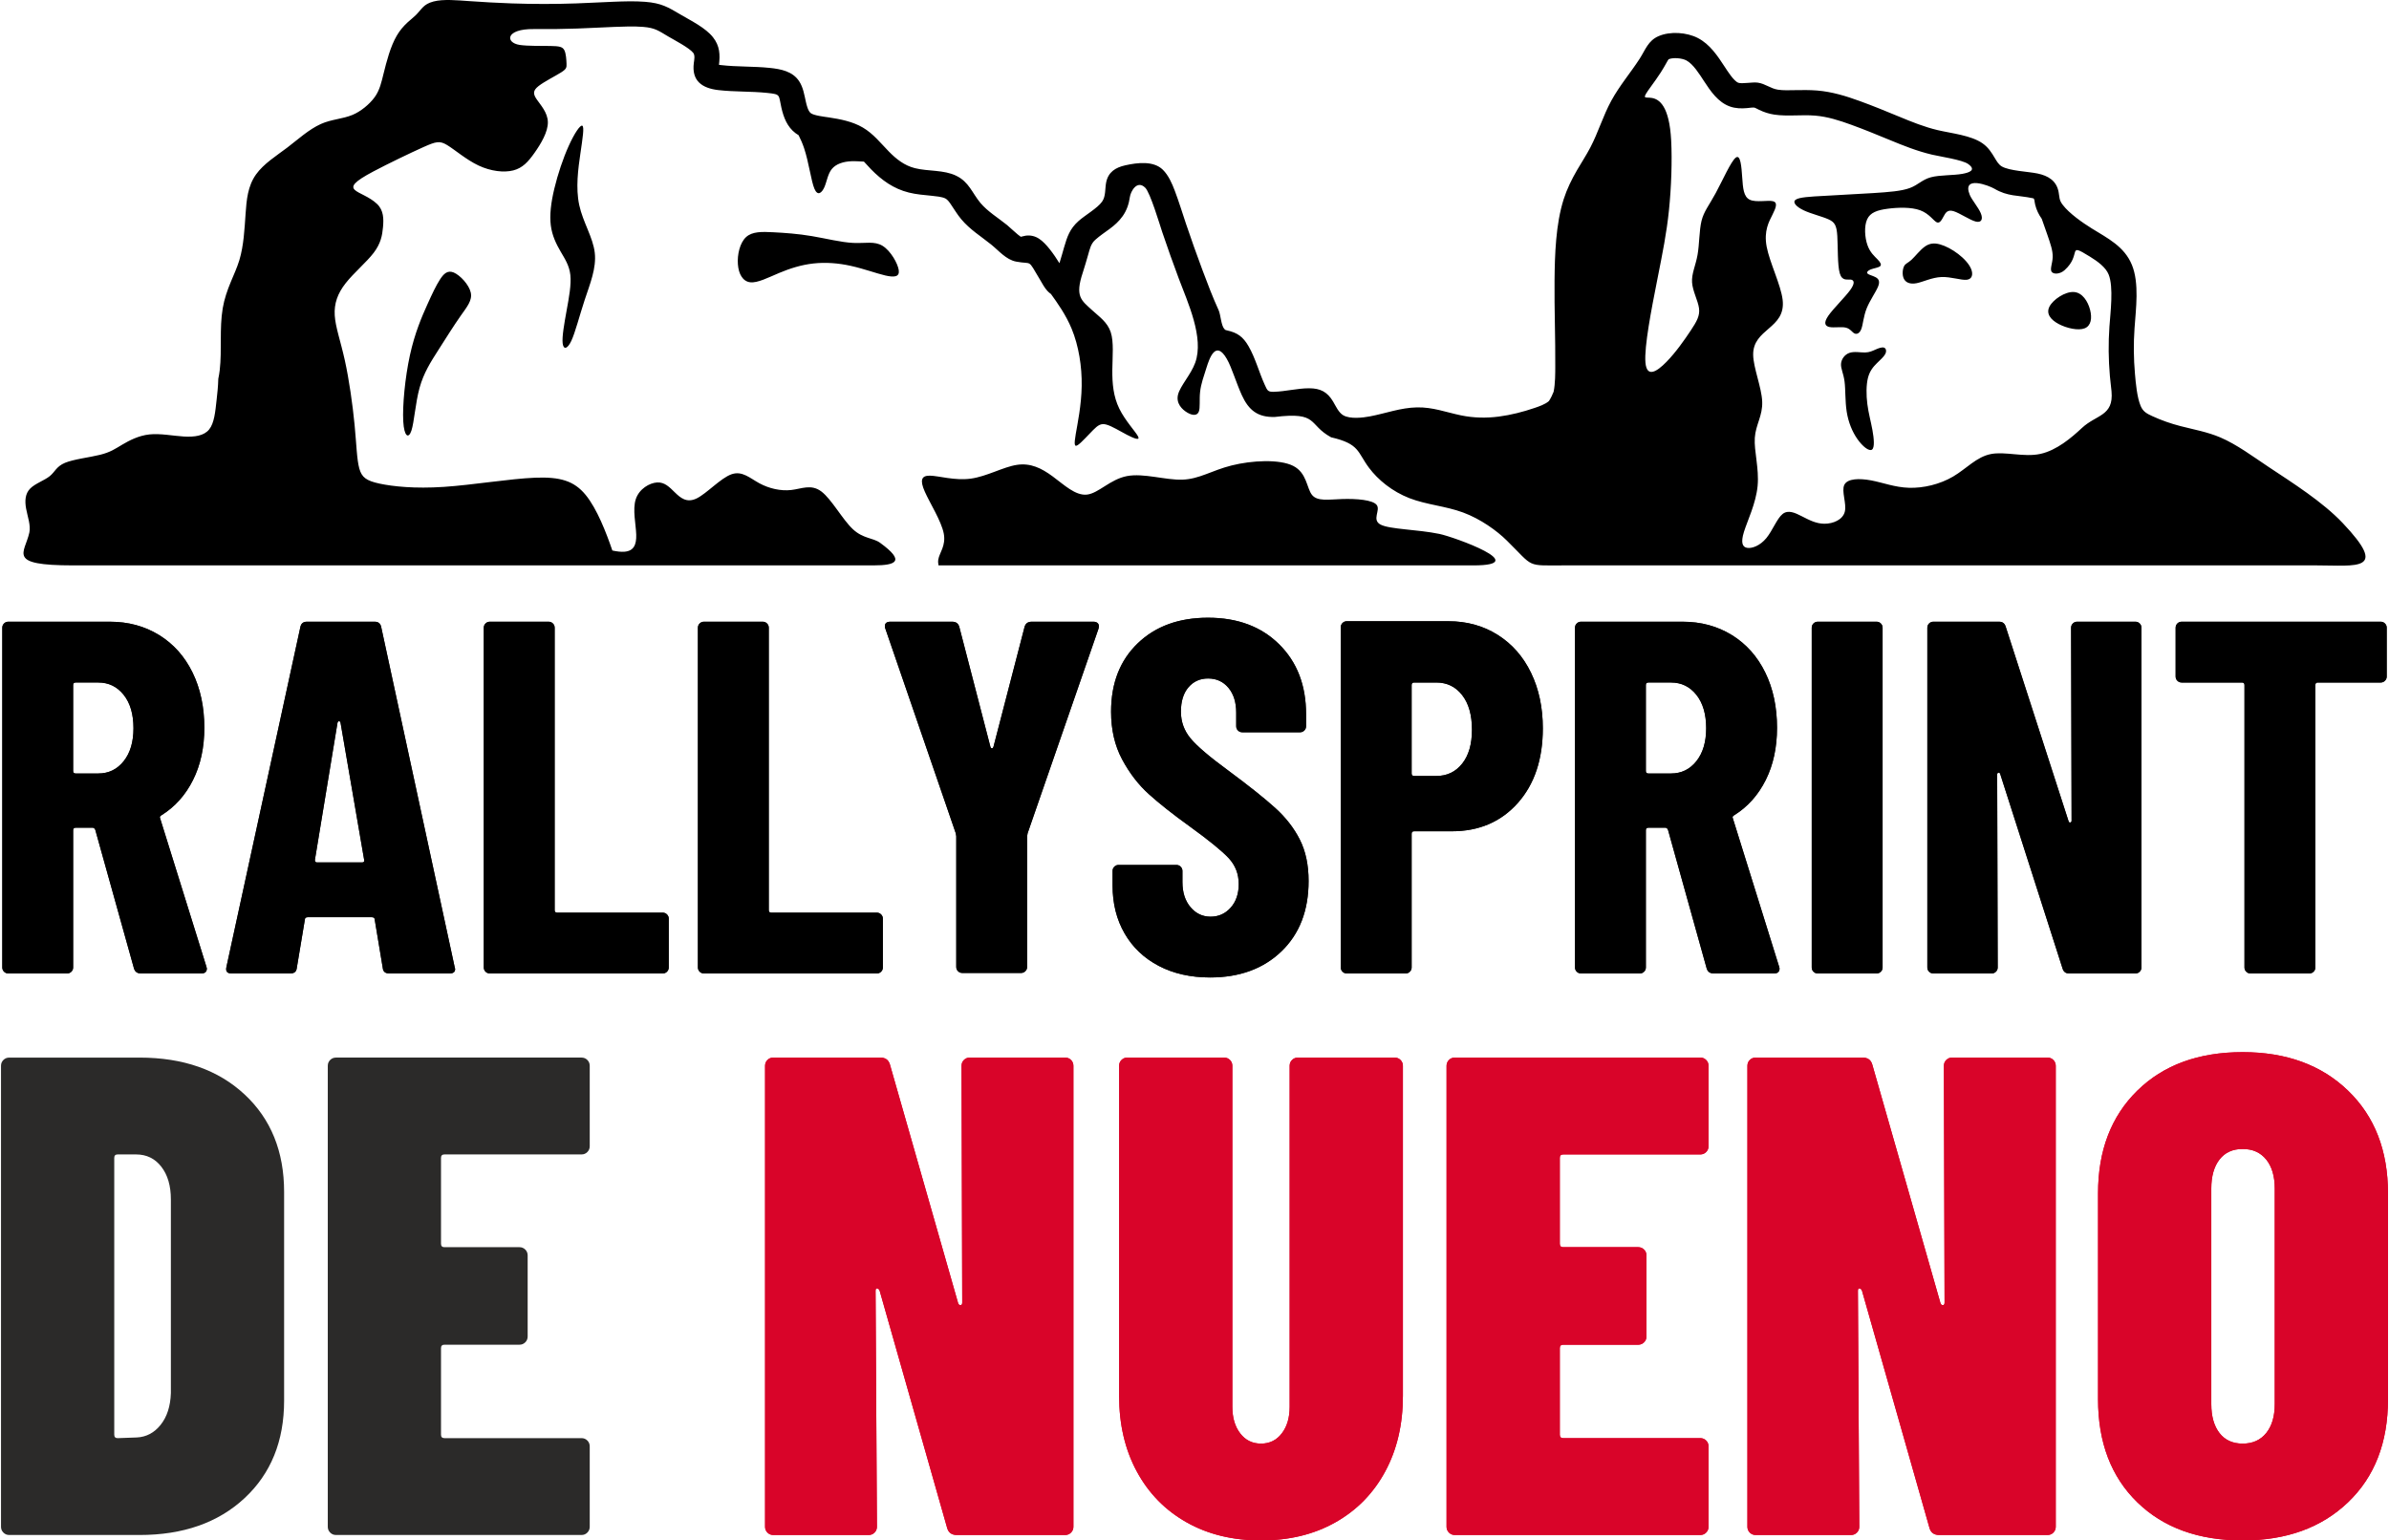 <?xml version="1.0" encoding="UTF-8"?>
<!DOCTYPE svg PUBLIC "-//W3C//DTD SVG 1.0//EN" "http://www.w3.org/TR/2001/REC-SVG-20010904/DTD/svg10.dtd">
<!-- Creator: CorelDRAW 2021 (64-Bit) -->
<svg xmlns="http://www.w3.org/2000/svg" xml:space="preserve" width="1076px" height="694px" version="1.0" style="shape-rendering:geometricPrecision; text-rendering:geometricPrecision; image-rendering:optimizeQuality; fill-rule:evenodd; clip-rule:evenodd"
viewBox="0 0 1052.6 679.48"
 xmlns:xlink="http://www.w3.org/1999/xlink"
 xmlns:xodm="http://www.corel.com/coreldraw/odm/2003">
 <defs>
  <style type="text/css">
   <![CDATA[
    .fil3 {fill:none;fill-rule:nonzero}
    .fil4 {fill:black}
    .fil0 {fill:#2B2A29;fill-rule:nonzero}
    .fil2 {fill:black;fill-rule:nonzero}
    .fil1 {fill:#D90429;fill-rule:nonzero}
   ]]>
  </style>
 </defs>
 <g id="Capa_x0020_1">
  <path class="fil0" d="M61.73 429.39c-1.62,0 -2.66,-0.74 -3.1,-2.22l-17.07 -61.17c-0.29,-0.59 -0.66,-0.89 -1.11,-0.89l-7.53 0c-0.74,0 -1.11,0.37 -1.11,1.11l0 60.51c0,0.74 -0.26,1.37 -0.78,1.88 -0.51,0.52 -1.14,0.78 -1.88,0.78l-25.93 0c-0.74,0 -1.37,-0.26 -1.89,-0.78 -0.51,-0.51 -0.77,-1.14 -0.77,-1.88l0 -149.83c0,-0.74 0.26,-1.37 0.77,-1.89 0.52,-0.51 1.15,-0.77 1.89,-0.77l44.77 0c8.13,0 15.37,1.96 21.72,5.87 6.35,3.92 11.27,9.42 14.74,16.52 3.47,7.09 5.21,15.22 5.21,24.38 0,8.71 -1.66,16.4 -4.99,23.05 -3.32,6.65 -7.94,11.82 -13.85,15.51 -0.3,0.15 -0.52,0.33 -0.67,0.56 -0.14,0.22 -0.14,0.48 0,0.77l20.39 65.39 0.23 0.88c0,1.48 -0.82,2.22 -2.44,2.22l-26.6 0zm-28.81 -128.33c-0.74,0 -1.11,0.37 -1.11,1.11l0 37.9c0,0.74 0.37,1.11 1.11,1.11l9.97 0c4.58,0 8.31,-1.81 11.2,-5.43 2.88,-3.62 4.32,-8.46 4.32,-14.52 0,-6.21 -1.44,-11.12 -4.32,-14.74 -2.89,-3.62 -6.62,-5.43 -11.2,-5.43l-9.97 0zm138.3 128.33c-1.77,0 -2.73,-0.81 -2.88,-2.44l-3.54 -21.28c0,-0.73 -0.45,-1.1 -1.33,-1.1l-28.15 0c-0.89,0 -1.33,0.37 -1.33,1.1l-3.55 21.28c-0.15,1.63 -1.11,2.44 -2.88,2.44l-25.93 0c-1.92,0 -2.66,-0.96 -2.22,-2.88l32.58 -149.83c0.3,-1.63 1.26,-2.44 2.88,-2.44l29.93 0c1.62,0 2.58,0.81 2.88,2.44l32.36 149.83 0.22 0.89c0,1.33 -0.81,1.99 -2.44,1.99l-26.6 0zm-32.8 -50.09c0,0.74 0.3,1.11 0.89,1.11l19.94 0c0.74,0 1.04,-0.37 0.89,-1.11l-10.42 -60.51c-0.14,-0.44 -0.36,-0.67 -0.66,-0.67 -0.3,0 -0.52,0.23 -0.67,0.67l-9.97 60.51zm77.13 50.09c-0.74,0 -1.36,-0.26 -1.88,-0.78 -0.52,-0.51 -0.78,-1.14 -0.78,-1.88l0 -149.83c0,-0.74 0.26,-1.37 0.78,-1.89 0.52,-0.51 1.14,-0.77 1.88,-0.77l25.94 0c0.73,0 1.36,0.26 1.88,0.77 0.52,0.52 0.78,1.15 0.78,1.89l0 124.56c0,0.74 0.36,1.11 1.1,1.11l46.55 0c0.74,0 1.37,0.26 1.88,0.78 0.52,0.51 0.78,1.14 0.78,1.88l0 21.5c0,0.74 -0.26,1.37 -0.78,1.88 -0.51,0.52 -1.14,0.78 -1.88,0.78l-76.25 0zm94.42 0c-0.74,0 -1.36,-0.26 -1.88,-0.78 -0.52,-0.51 -0.78,-1.14 -0.78,-1.88l0 -149.83c0,-0.74 0.26,-1.37 0.78,-1.89 0.52,-0.51 1.14,-0.77 1.88,-0.77l25.94 0c0.73,0 1.36,0.26 1.88,0.77 0.52,0.52 0.78,1.15 0.78,1.89l0 124.56c0,0.74 0.36,1.11 1.1,1.11l46.55 0c0.74,0 1.37,0.26 1.88,0.78 0.52,0.51 0.78,1.14 0.78,1.88l0 21.5c0,0.74 -0.26,1.37 -0.78,1.88 -0.51,0.52 -1.14,0.78 -1.88,0.78l-76.25 0zm113.93 -0.22c-0.74,0 -1.37,-0.26 -1.89,-0.78 -0.51,-0.51 -0.77,-1.14 -0.77,-1.88l0 -57.63 -0.22 -1.33 -31.03 -90.21c-0.15,-0.29 -0.23,-0.66 -0.23,-1.11 0,-1.33 0.82,-1.99 2.44,-1.99l27.27 0c1.62,0 2.65,0.74 3.1,2.22l13.74 52.97c0.15,0.44 0.37,0.66 0.67,0.66 0.29,0 0.51,-0.22 0.66,-0.66l13.74 -52.97c0.45,-1.48 1.48,-2.22 3.1,-2.22l27.27 0c0.88,0 1.55,0.26 1.99,0.77 0.45,0.52 0.52,1.3 0.22,2.33l-31.25 90.21 -0.22 1.33 0 57.63c0,0.74 -0.26,1.37 -0.78,1.88 -0.51,0.52 -1.14,0.78 -1.88,0.78l-25.93 0zm109.27 1.99c-8.57,0 -16.11,-1.7 -22.61,-5.09 -6.5,-3.4 -11.52,-8.17 -15.07,-14.3 -3.55,-6.13 -5.32,-13.19 -5.32,-21.17l0 -6.42c0,-0.74 0.26,-1.37 0.78,-1.89 0.51,-0.52 1.14,-0.77 1.88,-0.77l25.49 0c0.74,0 1.37,0.25 1.88,0.77 0.52,0.52 0.78,1.15 0.78,1.89l0 4.87c0,4.58 1.18,8.28 3.55,11.08 2.36,2.81 5.31,4.21 8.86,4.21 3.55,0 6.5,-1.33 8.87,-3.99 2.36,-2.65 3.54,-6.13 3.54,-10.41 0,-4.44 -1.48,-8.24 -4.43,-11.42 -2.96,-3.17 -8.72,-7.87 -17.29,-14.07 -7.39,-5.32 -13.37,-10.05 -17.95,-14.19 -4.58,-4.13 -8.5,-9.23 -11.75,-15.29 -3.25,-6.06 -4.87,-13.08 -4.87,-21.06 0,-12.56 3.91,-22.6 11.74,-30.14 7.83,-7.54 18.18,-11.3 31.03,-11.3 13.01,0 23.46,3.91 31.37,11.74 7.9,7.83 11.85,18.1 11.85,30.81l0 5.32c0,0.74 -0.26,1.37 -0.77,1.89 -0.52,0.51 -1.15,0.77 -1.89,0.77l-25.49 0c-0.73,0 -1.36,-0.26 -1.88,-0.77 -0.52,-0.52 -0.78,-1.15 -0.78,-1.89l0 -5.98c0,-4.58 -1.14,-8.24 -3.43,-10.97 -2.29,-2.74 -5.28,-4.11 -8.98,-4.11 -3.54,0 -6.43,1.3 -8.64,3.88 -2.22,2.59 -3.33,6.17 -3.33,10.75 0,4.44 1.41,8.35 4.22,11.75 2.8,3.4 8.34,8.13 16.62,14.19 9.16,6.79 16.07,12.3 20.72,16.51 4.66,4.21 8.28,8.86 10.86,13.96 2.59,5.1 3.88,11.2 3.88,18.29 0,13 -3.99,23.34 -11.97,31.03 -7.98,7.68 -18.47,11.52 -31.47,11.52zm105.06 -157.14c8.13,0 15.37,1.99 21.72,5.98 6.35,3.99 11.27,9.57 14.74,16.74 3.47,7.16 5.21,15.33 5.21,24.49 0,13.74 -3.7,24.75 -11.08,33.02 -7.39,8.28 -17.07,12.42 -29.04,12.42l-16.62 0c-0.74,0 -1.11,0.36 -1.11,1.1l0 58.96c0,0.74 -0.26,1.37 -0.78,1.88 -0.51,0.52 -1.14,0.78 -1.88,0.78l-25.93 0c-0.74,0 -1.37,-0.26 -1.89,-0.78 -0.51,-0.51 -0.77,-1.14 -0.77,-1.88l0 -150.05c0,-0.74 0.26,-1.37 0.77,-1.89 0.52,-0.51 1.15,-0.77 1.89,-0.77l44.77 0zm-5.32 68.26c4.73,0 8.53,-1.81 11.41,-5.43 2.89,-3.62 4.33,-8.6 4.33,-14.96 0,-6.5 -1.44,-11.6 -4.33,-15.29 -2.88,-3.7 -6.68,-5.54 -11.41,-5.54l-9.75 0c-0.74,0 -1.11,0.37 -1.11,1.11l0 39.01c0,0.73 0.37,1.1 1.11,1.1l9.75 0zm122.35 87.11c-1.63,0 -2.66,-0.74 -3.11,-2.22l-17.06 -61.17c-0.3,-0.59 -0.67,-0.89 -1.11,-0.89l-7.54 0c-0.74,0 -1.1,0.37 -1.1,1.11l0 60.51c0,0.74 -0.26,1.37 -0.78,1.88 -0.52,0.52 -1.15,0.78 -1.88,0.78l-25.94 0c-0.74,0 -1.36,-0.26 -1.88,-0.78 -0.52,-0.51 -0.78,-1.14 -0.78,-1.88l0 -149.83c0,-0.74 0.26,-1.37 0.78,-1.89 0.52,-0.51 1.14,-0.77 1.88,-0.77l44.78 0c8.12,0 15.36,1.96 21.72,5.87 6.35,3.92 11.26,9.42 14.74,16.52 3.47,7.09 5.2,15.22 5.2,24.38 0,8.71 -1.66,16.4 -4.98,23.05 -3.33,6.65 -7.94,11.82 -13.85,15.51 -0.3,0.15 -0.52,0.33 -0.67,0.56 -0.15,0.22 -0.15,0.48 0,0.77l20.39 65.39 0.22 0.88c0,1.48 -0.81,2.22 -2.43,2.22l-26.6 0zm-28.82 -128.33c-0.74,0 -1.1,0.37 -1.1,1.11l0 37.9c0,0.74 0.36,1.11 1.1,1.11l9.98 0c4.58,0 8.31,-1.81 11.19,-5.43 2.88,-3.62 4.32,-8.46 4.32,-14.52 0,-6.21 -1.44,-11.12 -4.32,-14.74 -2.88,-3.62 -6.61,-5.43 -11.19,-5.43l-9.98 0zm74.7 128.33c-0.74,0 -1.37,-0.26 -1.89,-0.78 -0.51,-0.51 -0.77,-1.14 -0.77,-1.88l0 -149.83c0,-0.74 0.26,-1.37 0.77,-1.89 0.52,-0.51 1.15,-0.77 1.89,-0.77l25.93 0c0.74,0 1.37,0.26 1.88,0.77 0.52,0.52 0.78,1.15 0.78,1.89l0 149.83c0,0.74 -0.26,1.37 -0.78,1.88 -0.51,0.52 -1.14,0.78 -1.88,0.78l-25.93 0zm111.71 -152.49c0,-0.74 0.26,-1.37 0.77,-1.89 0.52,-0.51 1.15,-0.77 1.89,-0.77l25.71 0c0.74,0 1.36,0.26 1.88,0.77 0.52,0.52 0.78,1.15 0.78,1.89l0 149.83c0,0.74 -0.26,1.37 -0.78,1.88 -0.52,0.52 -1.14,0.78 -1.88,0.78l-29.26 0c-1.48,0 -2.44,-0.74 -2.88,-2.22l-27.49 -85.77c-0.14,-0.45 -0.4,-0.63 -0.77,-0.56 -0.37,0.08 -0.56,0.34 -0.56,0.78l0.23 85.11c0,0.74 -0.26,1.37 -0.78,1.88 -0.52,0.52 -1.14,0.78 -1.88,0.78l-25.71 0c-0.74,0 -1.37,-0.26 -1.89,-0.78 -0.52,-0.51 -0.77,-1.14 -0.77,-1.88l0 -149.83c0,-0.74 0.25,-1.37 0.77,-1.89 0.52,-0.51 1.15,-0.77 1.89,-0.77l29.03 0c1.48,0 2.44,0.74 2.88,2.22l27.71 85.77c0.15,0.45 0.4,0.63 0.77,0.56 0.37,-0.08 0.56,-0.34 0.56,-0.78l-0.22 -85.11zm136.53 -2.66c0.74,0 1.37,0.26 1.88,0.77 0.52,0.52 0.78,1.15 0.78,1.89l0 21.5c0,0.74 -0.26,1.37 -0.78,1.88 -0.51,0.52 -1.14,0.78 -1.88,0.78l-27.71 0c-0.74,0 -1.1,0.37 -1.1,1.11l0 124.56c0,0.74 -0.26,1.37 -0.78,1.88 -0.52,0.52 -1.15,0.78 -1.88,0.78l-25.94 0c-0.74,0 -1.36,-0.26 -1.88,-0.78 -0.52,-0.51 -0.78,-1.14 -0.78,-1.88l0 -124.56c0,-0.74 -0.37,-1.11 -1.1,-1.11l-26.6 0c-0.74,0 -1.37,-0.26 -1.89,-0.78 -0.51,-0.51 -0.77,-1.14 -0.77,-1.88l0 -21.5c0,-0.74 0.26,-1.37 0.77,-1.89 0.52,-0.51 1.15,-0.77 1.89,-0.77l87.77 0z"/>
  <g id="_2734354108592">
   <path class="fil0" d="M3.61 677.08c-1,0 -1.85,-0.35 -2.56,-1.06 -0.7,-0.7 -1.05,-1.55 -1.05,-2.55l0 -203.36c0,-1 0.35,-1.86 1.05,-2.56 0.71,-0.7 1.56,-1.05 2.56,-1.05l57.46 0c19.25,0 34.69,5.41 46.33,16.24 11.63,10.83 17.44,25.17 17.44,43.02l0 92.05c0,17.85 -5.81,32.19 -17.44,43.02 -11.64,10.83 -27.08,16.25 -46.33,16.25l-57.46 0zm46.33 -44.22c0,1 0.5,1.5 1.5,1.5l8.43 -0.3c4.21,-0.2 7.72,-2.06 10.52,-5.57 2.81,-3.51 4.32,-8.17 4.52,-13.99l0 -85.43c0,-6.02 -1.41,-10.83 -4.22,-14.44 -2.8,-3.61 -6.51,-5.41 -11.13,-5.41l-8.12 0c-1,0 -1.5,0.5 -1.5,1.5l0 122.14zm209.67 -127.25c0,1 -0.35,1.85 -1.05,2.55 -0.7,0.7 -1.55,1.06 -2.56,1.06l-60.46 0c-1,0 -1.51,0.5 -1.51,1.5l0 37.9c0,1.01 0.51,1.51 1.51,1.51l33.09 0c1,0 1.85,0.35 2.56,1.05 0.7,0.7 1.05,1.56 1.05,2.56l0 35.8c0,1 -0.35,1.85 -1.05,2.55 -0.71,0.71 -1.56,1.06 -2.56,1.06l-33.09 0c-1,0 -1.51,0.5 -1.51,1.5l0 38.21c0,1 0.51,1.5 1.51,1.5l60.46 0c1.01,0 1.86,0.35 2.56,1.05 0.7,0.7 1.05,1.56 1.05,2.56l0 35.5c0,1 -0.35,1.85 -1.05,2.55 -0.7,0.71 -1.55,1.06 -2.56,1.06l-108.29 0c-1.01,0 -1.86,-0.35 -2.56,-1.06 -0.7,-0.7 -1.05,-1.55 -1.05,-2.55l0 -203.36c0,-1 0.35,-1.86 1.05,-2.56 0.7,-0.7 1.55,-1.05 2.56,-1.05l108.29 0c1.01,0 1.86,0.35 2.56,1.05 0.7,0.7 1.05,1.56 1.05,2.56l0 35.5z"/>
   <path class="fil1" d="M423.57 470.11c0,-1 0.35,-1.86 1.05,-2.56 0.7,-0.7 1.55,-1.05 2.56,-1.05l42.11 0c1,0 1.86,0.35 2.56,1.05 0.7,0.7 1.05,1.56 1.05,2.56l0 203.36c0,1 -0.35,1.85 -1.05,2.55 -0.7,0.71 -1.56,1.06 -2.56,1.06l-47.83 0c-2.21,0 -3.61,-1.01 -4.21,-3.01l-29.78 -104.69c-0.2,-0.6 -0.56,-0.95 -1.06,-1.05 -0.5,-0.1 -0.75,0.25 -0.75,1.05l0.6 104.09c0,1 -0.35,1.85 -1.05,2.55 -0.7,0.71 -1.55,1.06 -2.56,1.06l-42.11 0c-1.01,0 -1.86,-0.35 -2.56,-1.06 -0.7,-0.7 -1.05,-1.55 -1.05,-2.55l0 -203.36c0,-1 0.35,-1.86 1.05,-2.56 0.7,-0.7 1.55,-1.05 2.56,-1.05l47.23 0c2.2,0 3.61,1 4.21,3.01l30.08 105.29c0.2,0.6 0.55,0.9 1.05,0.9 0.51,0 0.76,-0.4 0.76,-1.2l-0.3 -104.39zm132.06 209.37c-12.43,0 -23.37,-2.65 -32.79,-7.97 -9.43,-5.31 -16.75,-12.78 -21.96,-22.41 -5.22,-9.63 -7.82,-20.76 -7.82,-33.39l0 -145.6c0,-1 0.35,-1.86 1.05,-2.56 0.7,-0.7 1.55,-1.05 2.56,-1.05l42.71 0c1.01,0 1.86,0.35 2.56,1.05 0.7,0.7 1.05,1.56 1.05,2.56l0 150.41c0,4.82 1.16,8.73 3.46,11.73 2.31,3.01 5.37,4.52 9.18,4.52 3.81,0 6.87,-1.51 9.17,-4.52 2.31,-3 3.46,-6.91 3.46,-11.73l0 -150.41c0,-1 0.35,-1.86 1.06,-2.56 0.7,-0.7 1.55,-1.05 2.55,-1.05l42.72 0c1,0 1.86,0.35 2.56,1.05 0.7,0.7 1.05,1.56 1.05,2.56l0 145.6c0,12.63 -2.61,23.76 -7.82,33.39 -5.21,9.63 -12.53,17.1 -21.96,22.41 -9.43,5.32 -20.36,7.97 -32.79,7.97zm197.34 -173.87c0,1 -0.35,1.85 -1.05,2.55 -0.7,0.7 -1.55,1.06 -2.56,1.06l-60.46 0c-1.01,0 -1.51,0.5 -1.51,1.5l0 37.9c0,1.01 0.5,1.51 1.51,1.51l33.09 0c1,0 1.85,0.35 2.55,1.05 0.71,0.7 1.06,1.56 1.06,2.56l0 35.8c0,1 -0.35,1.85 -1.06,2.55 -0.7,0.71 -1.55,1.06 -2.55,1.06l-33.09 0c-1.01,0 -1.51,0.5 -1.51,1.5l0 38.21c0,1 0.5,1.5 1.51,1.5l60.46 0c1.01,0 1.86,0.35 2.56,1.05 0.7,0.7 1.05,1.56 1.05,2.56l0 35.5c0,1 -0.35,1.85 -1.05,2.55 -0.7,0.71 -1.55,1.06 -2.56,1.06l-108.3 0c-1,0 -1.85,-0.35 -2.55,-1.06 -0.7,-0.7 -1.06,-1.55 -1.06,-2.55l0 -203.36c0,-1 0.36,-1.86 1.06,-2.56 0.7,-0.7 1.55,-1.05 2.55,-1.05l108.3 0c1.01,0 1.86,0.35 2.56,1.05 0.7,0.7 1.05,1.56 1.05,2.56l0 35.5zm103.79 -35.5c0,-1 0.35,-1.86 1.05,-2.56 0.7,-0.7 1.55,-1.05 2.56,-1.05l42.11 0c1.01,0 1.86,0.35 2.56,1.05 0.7,0.7 1.05,1.56 1.05,2.56l0 203.36c0,1 -0.35,1.85 -1.05,2.55 -0.7,0.71 -1.55,1.06 -2.56,1.06l-47.83 0c-2.2,0 -3.61,-1.01 -4.21,-3.01l-29.78 -104.69c-0.2,-0.6 -0.55,-0.95 -1.06,-1.05 -0.5,-0.1 -0.75,0.25 -0.75,1.05l0.6 104.09c0,1 -0.35,1.85 -1.05,2.55 -0.7,0.71 -1.55,1.06 -2.55,1.06l-42.12 0c-1,0 -1.86,-0.35 -2.56,-1.06 -0.7,-0.7 -1.05,-1.55 -1.05,-2.55l0 -203.36c0,-1 0.35,-1.86 1.05,-2.56 0.7,-0.7 1.56,-1.05 2.56,-1.05l47.23 0c2.2,0 3.61,1 4.21,3.01l30.08 105.29c0.2,0.6 0.55,0.9 1.06,0.9 0.5,0 0.75,-0.4 0.75,-1.2l-0.3 -104.39zm131.76 209.37c-19.45,0 -34.95,-5.61 -46.48,-16.84 -11.53,-11.23 -17.3,-26.38 -17.3,-45.43l0 -90.85c0,-18.85 5.77,-33.94 17.3,-45.27 11.53,-11.33 27.03,-17 46.48,-17 19.25,0 34.75,5.67 46.48,17 11.73,11.33 17.6,26.42 17.6,45.27l0 90.85c0,19.05 -5.87,34.2 -17.6,45.43 -11.73,11.23 -27.23,16.84 -46.48,16.84zm0 -42.71c4.41,0 7.87,-1.56 10.38,-4.67 2.51,-3.11 3.76,-7.37 3.76,-12.78l0 -95.06c0,-5.42 -1.25,-9.68 -3.76,-12.79 -2.51,-3.11 -5.97,-4.66 -10.38,-4.66 -4.41,0 -7.82,1.55 -10.23,4.66 -2.4,3.11 -3.61,7.37 -3.61,12.79l0 95.06c0,5.41 1.21,9.67 3.61,12.78 2.41,3.11 5.82,4.67 10.23,4.67z"/>
  </g>
  <path class="fil2" d="M61.73 429.39c-1.62,0 -2.66,-0.74 -3.1,-2.22l-17.07 -61.17c-0.29,-0.59 -0.66,-0.89 -1.11,-0.89l-7.53 0c-0.74,0 -1.11,0.37 -1.11,1.11l0 60.51c0,0.74 -0.26,1.37 -0.78,1.88 -0.51,0.52 -1.14,0.78 -1.88,0.78l-25.93 0c-0.74,0 -1.37,-0.26 -1.89,-0.78 -0.51,-0.51 -0.77,-1.14 -0.77,-1.88l0 -149.83c0,-0.74 0.26,-1.37 0.77,-1.89 0.52,-0.51 1.15,-0.77 1.89,-0.77l44.77 0c8.13,0 15.37,1.96 21.72,5.87 6.35,3.92 11.27,9.42 14.74,16.52 3.47,7.09 5.21,15.22 5.21,24.38 0,8.71 -1.66,16.4 -4.99,23.05 -3.32,6.65 -7.94,11.82 -13.85,15.51 -0.3,0.15 -0.52,0.33 -0.67,0.56 -0.14,0.22 -0.14,0.48 0,0.77l20.39 65.39 0.23 0.88c0,1.48 -0.82,2.22 -2.44,2.22l-26.6 0zm-28.81 -128.33c-0.74,0 -1.11,0.37 -1.11,1.11l0 37.9c0,0.74 0.37,1.11 1.11,1.11l9.97 0c4.58,0 8.31,-1.81 11.2,-5.43 2.88,-3.62 4.32,-8.46 4.32,-14.52 0,-6.21 -1.44,-11.12 -4.32,-14.74 -2.89,-3.62 -6.62,-5.43 -11.2,-5.43l-9.97 0zm138.3 128.33c-1.77,0 -2.73,-0.81 -2.88,-2.44l-3.54 -21.28c0,-0.73 -0.45,-1.1 -1.33,-1.1l-28.15 0c-0.89,0 -1.33,0.37 -1.33,1.1l-3.55 21.28c-0.15,1.63 -1.11,2.44 -2.88,2.44l-25.93 0c-1.92,0 -2.66,-0.96 -2.22,-2.88l32.58 -149.83c0.3,-1.63 1.26,-2.44 2.88,-2.44l29.93 0c1.62,0 2.58,0.81 2.88,2.44l32.36 149.83 0.22 0.89c0,1.33 -0.81,1.99 -2.44,1.99l-26.6 0zm-32.8 -50.09c0,0.74 0.3,1.11 0.89,1.11l19.94 0c0.74,0 1.04,-0.37 0.89,-1.11l-10.42 -60.51c-0.14,-0.44 -0.36,-0.67 -0.66,-0.67 -0.3,0 -0.52,0.23 -0.67,0.67l-9.97 60.51zm77.13 50.09c-0.74,0 -1.36,-0.26 -1.88,-0.78 -0.52,-0.51 -0.78,-1.14 -0.78,-1.88l0 -149.83c0,-0.74 0.26,-1.37 0.78,-1.89 0.52,-0.51 1.14,-0.77 1.88,-0.77l25.94 0c0.73,0 1.36,0.26 1.88,0.77 0.52,0.52 0.78,1.15 0.78,1.89l0 124.56c0,0.74 0.36,1.11 1.1,1.11l46.55 0c0.74,0 1.37,0.26 1.88,0.78 0.52,0.51 0.78,1.14 0.78,1.88l0 21.5c0,0.74 -0.26,1.37 -0.78,1.88 -0.51,0.52 -1.14,0.78 -1.88,0.78l-76.25 0zm94.42 0c-0.74,0 -1.36,-0.26 -1.88,-0.78 -0.52,-0.51 -0.78,-1.14 -0.78,-1.88l0 -149.83c0,-0.74 0.26,-1.37 0.78,-1.89 0.52,-0.51 1.14,-0.77 1.88,-0.77l25.94 0c0.73,0 1.36,0.26 1.88,0.77 0.52,0.52 0.78,1.15 0.78,1.89l0 124.56c0,0.74 0.36,1.11 1.1,1.11l46.55 0c0.74,0 1.37,0.26 1.88,0.78 0.52,0.51 0.78,1.14 0.78,1.88l0 21.5c0,0.74 -0.26,1.37 -0.78,1.88 -0.51,0.52 -1.14,0.78 -1.88,0.78l-76.25 0zm113.93 -0.22c-0.74,0 -1.37,-0.26 -1.89,-0.78 -0.51,-0.51 -0.77,-1.14 -0.77,-1.88l0 -57.63 -0.22 -1.33 -31.03 -90.21c-0.15,-0.29 -0.23,-0.66 -0.23,-1.11 0,-1.33 0.82,-1.99 2.44,-1.99l27.27 0c1.62,0 2.65,0.74 3.1,2.22l13.74 52.97c0.15,0.44 0.37,0.66 0.67,0.66 0.29,0 0.51,-0.22 0.66,-0.66l13.74 -52.97c0.45,-1.48 1.48,-2.22 3.1,-2.22l27.27 0c0.88,0 1.55,0.26 1.99,0.77 0.45,0.52 0.52,1.3 0.22,2.33l-31.25 90.21 -0.22 1.33 0 57.63c0,0.74 -0.26,1.37 -0.78,1.88 -0.51,0.52 -1.14,0.78 -1.88,0.78l-25.93 0zm109.27 1.99c-8.57,0 -16.11,-1.7 -22.61,-5.09 -6.5,-3.4 -11.52,-8.17 -15.07,-14.3 -3.55,-6.13 -5.32,-13.19 -5.32,-21.17l0 -6.42c0,-0.74 0.26,-1.37 0.78,-1.89 0.51,-0.52 1.14,-0.77 1.88,-0.77l25.49 0c0.74,0 1.37,0.25 1.88,0.77 0.52,0.52 0.78,1.15 0.78,1.89l0 4.87c0,4.58 1.18,8.28 3.55,11.08 2.36,2.81 5.31,4.21 8.86,4.21 3.55,0 6.5,-1.33 8.87,-3.99 2.36,-2.65 3.54,-6.13 3.54,-10.41 0,-4.44 -1.48,-8.24 -4.43,-11.42 -2.96,-3.17 -8.72,-7.87 -17.29,-14.07 -7.39,-5.32 -13.37,-10.05 -17.95,-14.19 -4.58,-4.13 -8.5,-9.23 -11.75,-15.29 -3.25,-6.06 -4.87,-13.08 -4.87,-21.06 0,-12.56 3.91,-22.6 11.74,-30.14 7.83,-7.54 18.18,-11.3 31.03,-11.3 13.01,0 23.46,3.91 31.37,11.74 7.9,7.83 11.85,18.1 11.85,30.81l0 5.32c0,0.74 -0.26,1.37 -0.77,1.89 -0.52,0.51 -1.15,0.77 -1.89,0.77l-25.49 0c-0.73,0 -1.36,-0.26 -1.88,-0.77 -0.52,-0.52 -0.78,-1.15 -0.78,-1.89l0 -5.98c0,-4.58 -1.14,-8.24 -3.43,-10.97 -2.29,-2.74 -5.28,-4.11 -8.98,-4.11 -3.54,0 -6.43,1.3 -8.64,3.88 -2.22,2.59 -3.33,6.17 -3.33,10.75 0,4.44 1.41,8.35 4.22,11.75 2.8,3.4 8.34,8.13 16.62,14.19 9.16,6.79 16.07,12.3 20.72,16.51 4.66,4.21 8.28,8.86 10.86,13.96 2.59,5.1 3.88,11.2 3.88,18.29 0,13 -3.99,23.34 -11.97,31.03 -7.98,7.68 -18.47,11.52 -31.47,11.52zm105.06 -157.14c8.13,0 15.37,1.99 21.72,5.98 6.35,3.99 11.27,9.57 14.74,16.74 3.47,7.16 5.21,15.33 5.21,24.49 0,13.74 -3.7,24.75 -11.08,33.02 -7.39,8.28 -17.07,12.42 -29.04,12.42l-16.62 0c-0.74,0 -1.11,0.36 -1.11,1.1l0 58.96c0,0.74 -0.26,1.37 -0.78,1.88 -0.51,0.52 -1.14,0.78 -1.88,0.78l-25.93 0c-0.74,0 -1.37,-0.26 -1.89,-0.78 -0.51,-0.51 -0.77,-1.14 -0.77,-1.88l0 -150.05c0,-0.74 0.26,-1.37 0.77,-1.89 0.52,-0.51 1.15,-0.77 1.89,-0.77l44.77 0zm-5.32 68.26c4.73,0 8.53,-1.81 11.41,-5.43 2.89,-3.62 4.33,-8.6 4.33,-14.96 0,-6.5 -1.44,-11.6 -4.33,-15.29 -2.88,-3.7 -6.68,-5.54 -11.41,-5.54l-9.75 0c-0.74,0 -1.11,0.37 -1.11,1.11l0 39.01c0,0.73 0.37,1.1 1.11,1.1l9.75 0zm122.35 87.11c-1.63,0 -2.66,-0.74 -3.11,-2.22l-17.06 -61.17c-0.3,-0.59 -0.67,-0.89 -1.11,-0.89l-7.54 0c-0.74,0 -1.1,0.37 -1.1,1.11l0 60.51c0,0.74 -0.26,1.37 -0.78,1.88 -0.52,0.52 -1.15,0.78 -1.88,0.78l-25.94 0c-0.74,0 -1.36,-0.26 -1.88,-0.78 -0.52,-0.51 -0.78,-1.14 -0.78,-1.88l0 -149.83c0,-0.74 0.26,-1.37 0.78,-1.89 0.52,-0.51 1.14,-0.77 1.88,-0.77l44.78 0c8.12,0 15.36,1.96 21.72,5.87 6.35,3.92 11.26,9.42 14.74,16.52 3.47,7.09 5.2,15.22 5.2,24.38 0,8.71 -1.66,16.4 -4.98,23.05 -3.33,6.65 -7.94,11.82 -13.85,15.51 -0.3,0.15 -0.52,0.33 -0.67,0.56 -0.15,0.22 -0.15,0.48 0,0.77l20.39 65.39 0.22 0.88c0,1.48 -0.81,2.22 -2.43,2.22l-26.6 0zm-28.82 -128.33c-0.74,0 -1.1,0.37 -1.1,1.11l0 37.9c0,0.74 0.36,1.11 1.1,1.11l9.98 0c4.58,0 8.31,-1.81 11.19,-5.43 2.88,-3.62 4.32,-8.46 4.32,-14.52 0,-6.21 -1.44,-11.12 -4.32,-14.74 -2.88,-3.62 -6.61,-5.43 -11.19,-5.43l-9.98 0zm74.7 128.33c-0.74,0 -1.37,-0.26 -1.89,-0.78 -0.51,-0.51 -0.77,-1.14 -0.77,-1.88l0 -149.83c0,-0.74 0.26,-1.37 0.77,-1.89 0.52,-0.51 1.15,-0.77 1.89,-0.77l25.93 0c0.74,0 1.37,0.26 1.88,0.77 0.52,0.52 0.78,1.15 0.78,1.89l0 149.83c0,0.74 -0.26,1.37 -0.78,1.88 -0.51,0.52 -1.14,0.78 -1.88,0.78l-25.93 0zm111.71 -152.49c0,-0.74 0.26,-1.37 0.77,-1.89 0.52,-0.51 1.15,-0.77 1.89,-0.77l25.71 0c0.74,0 1.36,0.26 1.88,0.77 0.52,0.52 0.78,1.15 0.78,1.89l0 149.83c0,0.74 -0.26,1.37 -0.78,1.88 -0.52,0.52 -1.14,0.78 -1.88,0.78l-29.26 0c-1.48,0 -2.44,-0.74 -2.88,-2.22l-27.49 -85.77c-0.14,-0.45 -0.4,-0.63 -0.77,-0.56 -0.37,0.08 -0.56,0.34 -0.56,0.78l0.23 85.11c0,0.74 -0.26,1.37 -0.78,1.88 -0.52,0.52 -1.14,0.78 -1.88,0.78l-25.71 0c-0.74,0 -1.37,-0.26 -1.89,-0.78 -0.52,-0.51 -0.77,-1.14 -0.77,-1.88l0 -149.83c0,-0.74 0.25,-1.37 0.77,-1.89 0.52,-0.51 1.15,-0.77 1.89,-0.77l29.03 0c1.48,0 2.44,0.74 2.88,2.22l27.71 85.77c0.15,0.45 0.4,0.63 0.77,0.56 0.37,-0.08 0.56,-0.34 0.56,-0.78l-0.22 -85.11zm136.53 -2.66c0.74,0 1.37,0.26 1.88,0.77 0.52,0.52 0.78,1.15 0.78,1.89l0 21.5c0,0.74 -0.26,1.37 -0.78,1.88 -0.51,0.52 -1.14,0.78 -1.88,0.78l-27.71 0c-0.74,0 -1.1,0.37 -1.1,1.11l0 124.56c0,0.74 -0.26,1.37 -0.78,1.88 -0.52,0.52 -1.15,0.78 -1.88,0.78l-25.94 0c-0.74,0 -1.36,-0.26 -1.88,-0.78 -0.52,-0.51 -0.78,-1.14 -0.78,-1.88l0 -124.56c0,-0.74 -0.37,-1.11 -1.1,-1.11l-26.6 0c-0.74,0 -1.37,-0.26 -1.89,-0.78 -0.51,-0.51 -0.77,-1.14 -0.77,-1.88l0 -21.5c0,-0.74 0.26,-1.37 0.77,-1.89 0.52,-0.51 1.15,-0.77 1.89,-0.77l87.77 0z"/>
  <path class="fil3" d="M3.61 677.08c-1,0 -1.85,-0.35 -2.56,-1.06 -0.7,-0.7 -1.05,-1.55 -1.05,-2.55l0 -203.36c0,-1 0.35,-1.86 1.05,-2.56 0.71,-0.7 1.56,-1.05 2.56,-1.05l57.46 0c19.25,0 34.69,5.41 46.33,16.24 11.63,10.83 17.44,25.17 17.44,43.02l0 92.05c0,17.85 -5.81,32.19 -17.44,43.02 -11.64,10.83 -27.08,16.25 -46.33,16.25l-57.46 0zm46.33 -44.22c0,1 0.5,1.5 1.5,1.5l8.43 -0.3c4.21,-0.2 7.72,-2.06 10.52,-5.57 2.81,-3.51 4.32,-8.17 4.52,-13.99l0 -85.43c0,-6.02 -1.41,-10.83 -4.22,-14.44 -2.8,-3.61 -6.51,-5.41 -11.13,-5.41l-8.12 0c-1,0 -1.5,0.5 -1.5,1.5l0 122.14zm209.67 -127.25c0,1 -0.35,1.85 -1.05,2.55 -0.7,0.7 -1.55,1.06 -2.56,1.06l-60.46 0c-1,0 -1.51,0.5 -1.51,1.5l0 37.9c0,1.01 0.51,1.51 1.51,1.51l33.09 0c1,0 1.85,0.35 2.56,1.05 0.7,0.7 1.05,1.56 1.05,2.56l0 35.8c0,1 -0.35,1.85 -1.05,2.55 -0.71,0.71 -1.56,1.06 -2.56,1.06l-33.09 0c-1,0 -1.51,0.5 -1.51,1.5l0 38.21c0,1 0.51,1.5 1.51,1.5l60.46 0c1.01,0 1.86,0.35 2.56,1.05 0.7,0.7 1.05,1.56 1.05,2.56l0 35.5c0,1 -0.35,1.85 -1.05,2.55 -0.7,0.71 -1.55,1.06 -2.56,1.06l-108.29 0c-1.01,0 -1.86,-0.35 -2.56,-1.06 -0.7,-0.7 -1.05,-1.55 -1.05,-2.55l0 -203.36c0,-1 0.35,-1.86 1.05,-2.56 0.7,-0.7 1.55,-1.05 2.56,-1.05l108.29 0c1.01,0 1.86,0.35 2.56,1.05 0.7,0.7 1.05,1.56 1.05,2.56l0 35.5z"/>
  <path class="fil1" d="M423.57 470.11c0,-1 0.35,-1.86 1.05,-2.56 0.7,-0.7 1.55,-1.05 2.56,-1.05l42.11 0c1,0 1.86,0.35 2.56,1.05 0.7,0.7 1.05,1.56 1.05,2.56l0 203.36c0,1 -0.35,1.85 -1.05,2.55 -0.7,0.71 -1.56,1.06 -2.56,1.06l-47.83 0c-2.21,0 -3.61,-1.01 -4.21,-3.01l-29.78 -104.69c-0.2,-0.6 -0.56,-0.95 -1.06,-1.05 -0.5,-0.1 -0.75,0.25 -0.75,1.05l0.6 104.09c0,1 -0.35,1.85 -1.05,2.55 -0.7,0.71 -1.55,1.06 -2.56,1.06l-42.11 0c-1.01,0 -1.86,-0.35 -2.56,-1.06 -0.7,-0.7 -1.05,-1.55 -1.05,-2.55l0 -203.36c0,-1 0.35,-1.86 1.05,-2.56 0.7,-0.7 1.55,-1.05 2.56,-1.05l47.23 0c2.2,0 3.61,1 4.21,3.01l30.08 105.29c0.2,0.6 0.55,0.9 1.05,0.9 0.51,0 0.76,-0.4 0.76,-1.2l-0.3 -104.39zm132.06 209.37c-12.43,0 -23.37,-2.65 -32.79,-7.97 -9.43,-5.31 -16.75,-12.78 -21.96,-22.41 -5.22,-9.63 -7.82,-20.76 -7.82,-33.39l0 -145.6c0,-1 0.35,-1.86 1.05,-2.56 0.7,-0.7 1.55,-1.05 2.56,-1.05l42.71 0c1.01,0 1.86,0.35 2.56,1.05 0.7,0.7 1.05,1.56 1.05,2.56l0 150.41c0,4.82 1.16,8.73 3.46,11.73 2.31,3.01 5.37,4.52 9.18,4.52 3.81,0 6.87,-1.51 9.17,-4.52 2.31,-3 3.46,-6.91 3.46,-11.73l0 -150.41c0,-1 0.35,-1.86 1.06,-2.56 0.7,-0.7 1.55,-1.05 2.55,-1.05l42.72 0c1,0 1.86,0.35 2.56,1.05 0.7,0.7 1.05,1.56 1.05,2.56l0 145.6c0,12.63 -2.61,23.76 -7.82,33.39 -5.21,9.63 -12.53,17.1 -21.96,22.41 -9.43,5.32 -20.36,7.97 -32.79,7.97zm197.34 -173.87c0,1 -0.35,1.85 -1.05,2.55 -0.7,0.7 -1.55,1.06 -2.56,1.06l-60.46 0c-1.01,0 -1.51,0.5 -1.51,1.5l0 37.9c0,1.01 0.5,1.51 1.51,1.51l33.09 0c1,0 1.85,0.35 2.55,1.05 0.71,0.7 1.06,1.56 1.06,2.56l0 35.8c0,1 -0.35,1.85 -1.06,2.55 -0.7,0.71 -1.55,1.06 -2.55,1.06l-33.09 0c-1.01,0 -1.51,0.5 -1.51,1.5l0 38.21c0,1 0.5,1.5 1.51,1.5l60.46 0c1.01,0 1.86,0.35 2.56,1.05 0.7,0.7 1.05,1.56 1.05,2.56l0 35.5c0,1 -0.35,1.85 -1.05,2.55 -0.7,0.71 -1.55,1.06 -2.56,1.06l-108.3 0c-1,0 -1.85,-0.35 -2.55,-1.06 -0.7,-0.7 -1.06,-1.55 -1.06,-2.55l0 -203.36c0,-1 0.36,-1.86 1.06,-2.56 0.7,-0.7 1.55,-1.05 2.55,-1.05l108.3 0c1.01,0 1.86,0.35 2.56,1.05 0.7,0.7 1.05,1.56 1.05,2.56l0 35.5zm103.79 -35.5c0,-1 0.35,-1.86 1.05,-2.56 0.7,-0.7 1.55,-1.05 2.56,-1.05l42.11 0c1.01,0 1.86,0.35 2.56,1.05 0.7,0.7 1.05,1.56 1.05,2.56l0 203.36c0,1 -0.35,1.85 -1.05,2.55 -0.7,0.71 -1.55,1.06 -2.56,1.06l-47.83 0c-2.2,0 -3.61,-1.01 -4.21,-3.01l-29.78 -104.69c-0.2,-0.6 -0.55,-0.95 -1.06,-1.05 -0.5,-0.1 -0.75,0.25 -0.75,1.05l0.6 104.09c0,1 -0.35,1.85 -1.05,2.55 -0.7,0.71 -1.55,1.06 -2.55,1.06l-42.12 0c-1,0 -1.86,-0.35 -2.56,-1.06 -0.7,-0.7 -1.05,-1.55 -1.05,-2.55l0 -203.36c0,-1 0.35,-1.86 1.05,-2.56 0.7,-0.7 1.56,-1.05 2.56,-1.05l47.23 0c2.2,0 3.61,1 4.21,3.01l30.08 105.29c0.2,0.6 0.55,0.9 1.06,0.9 0.5,0 0.75,-0.4 0.75,-1.2l-0.3 -104.39zm131.76 209.37c-19.45,0 -34.95,-5.61 -46.48,-16.84 -11.53,-11.23 -17.3,-26.38 -17.3,-45.43l0 -90.85c0,-18.85 5.77,-33.94 17.3,-45.27 11.53,-11.33 27.03,-17 46.48,-17 19.25,0 34.75,5.67 46.48,17 11.73,11.33 17.6,26.42 17.6,45.27l0 90.85c0,19.05 -5.87,34.2 -17.6,45.43 -11.73,11.23 -27.23,16.84 -46.48,16.84zm0 -42.71c4.41,0 7.87,-1.56 10.38,-4.67 2.51,-3.11 3.76,-7.37 3.76,-12.78l0 -95.06c0,-5.42 -1.25,-9.68 -3.76,-12.79 -2.51,-3.11 -5.97,-4.66 -10.38,-4.66 -4.41,0 -7.82,1.55 -10.23,4.66 -2.4,3.11 -3.61,7.37 -3.61,12.79l0 95.06c0,5.41 1.21,9.67 3.61,12.78 2.41,3.11 5.82,4.67 10.23,4.67z"/>
  <path class="fil4" d="M449.69 104.45c0.65,-0.11 1.47,-0.39 2.15,-0.49 2.12,-0.29 4.09,0.16 5.89,1.32 3.23,2.08 6.68,7.06 9.01,10.82 0.8,-2.52 1.54,-5.26 2.01,-6.87 1.43,-4.86 2.51,-8.23 6.41,-11.73 2.8,-2.51 8.37,-5.68 10.4,-8.57 1.68,-2.39 1.23,-5.75 1.79,-8.5 0.94,-4.57 4.12,-6.54 8.43,-7.51 5.32,-1.19 12.45,-2.07 16.55,1.94 2.51,2.47 4.06,6.05 5.29,9.3 1.81,4.78 3.32,9.75 4.95,14.6 2.29,6.81 4.71,13.58 7.22,20.31 2.22,5.94 4.53,12.01 7.16,17.78 0.91,1.99 1.05,6.71 2.56,8.32 0.42,0.45 0.51,0.43 1.09,0.56 4.62,1.01 7.11,2.79 9.53,6.98 3.01,5.2 4.62,11.48 7.12,16.96 1.2,2.61 1.34,3.24 4.14,3.15 5.11,-0.15 10.29,-1.55 15.44,-1.55 5.01,0 8.07,1.62 10.59,5.86 1.2,2.01 2.43,4.9 4.55,6.09 3,1.68 8.46,1.06 11.67,0.45 6.98,-1.32 13.52,-3.83 20.75,-3.97 7.06,-0.14 12.77,2.14 19.48,3.53 5.5,1.13 11.03,1.25 16.6,0.53 5.33,-0.69 10.78,-2.09 15.86,-3.83 1.87,-0.64 4.57,-1.54 6.27,-3.02 0.41,-0.65 0.81,-1.35 1.17,-2.08 0.32,-0.64 0.61,-1.32 0.89,-2.01 0.76,-3.58 0.72,-8.58 0.73,-10.98 0.09,-12.7 -0.44,-25.4 -0.32,-38.11 0.11,-11.45 0.53,-24.86 4.02,-35.81 1.46,-4.56 3.5,-8.72 5.89,-12.85 1.94,-3.34 4.09,-6.6 5.88,-10.02 3.5,-6.68 5.59,-13.94 9.25,-20.63 3.66,-6.69 8.41,-12.2 12.49,-18.5 2.56,-3.96 3.71,-7.99 8.41,-10 5.08,-2.18 12.33,-1.68 17.23,0.84 5.38,2.77 8.75,7.93 11.96,12.84 1.11,1.69 3.95,6.22 5.94,6.92 1.66,0.57 6.22,-0.4 8.56,-0.06 3.34,0.47 5.62,2.62 8.92,3.11 2.3,0.35 5.02,0.24 7.35,0.2 3.3,-0.05 6.6,-0.11 9.9,0.16 6.57,0.55 12.64,2.41 18.8,4.65 5.8,2.11 11.52,4.45 17.23,6.82 5.68,2.35 11.2,4.61 17.21,6.02 6.02,1.42 14.73,2.28 19.75,5.85 2.52,1.79 3.88,3.96 5.42,6.54 0.79,1.32 1.64,2.79 2.99,3.59 3.38,2 11.73,2.28 15.81,3.14 4.65,0.99 8.3,3.13 9.26,8.09 0.49,2.52 0.14,3.52 1.83,5.73 2.85,3.77 8.71,7.86 12.7,10.34 7.05,4.38 14.47,7.96 17.82,16.18 3.3,8.1 1.73,19.31 1.14,27.94 -0.47,6.8 -0.4,13.28 0.19,20.06 0.35,4.12 0.91,10.44 2.53,14.23 1.09,2.54 2.76,3.36 5.19,4.48 3.95,1.82 8.13,3.27 12.34,4.36 5.99,1.55 11.84,2.55 17.59,5 7.22,3.07 14.63,8.6 21.18,12.95 10.81,7.18 23.87,15.41 32.78,24.81 20.42,21.55 6.28,18.68 -11.76,18.68l-331.12 0c-17.58,0 -13.39,1.18 -25.76,-10.99 -4.3,-4.25 -11.48,-9.47 -19.25,-12.34 -7.77,-2.87 -16.12,-3.39 -23.69,-6.33 -7.57,-2.94 -13.86,-8.1 -17.79,-13.38 -5.19,-6.94 -4.07,-10.55 -16.71,-13.45 -10.38,-5.68 -5.36,-11.33 -24.82,-8.98 -7.52,0.22 -11.51,-2.94 -14.57,-9.63 -1.31,-2.87 -2.38,-5.91 -3.52,-8.86 -0.88,-2.31 -1.88,-5.03 -3.12,-7.17 -4.85,-8.38 -7.58,-0.38 -8.95,3.97 -1.11,3.53 -2.41,7.05 -2.8,10.57 -0.4,3.53 0.13,7.05 -0.59,8.82 -0.72,1.76 -2.68,1.76 -5.03,0.39 -2.35,-1.37 -5.09,-4.11 -4.11,-7.97 0.98,-3.85 5.68,-8.81 7.57,-14.03 4.02,-11.07 -3.38,-26.8 -7.21,-37.05 -2.56,-6.84 -5.02,-13.73 -7.35,-20.65 -1.09,-3.25 -5.27,-17.34 -7.49,-19.52 -3.65,-3.58 -6.43,1.73 -6.76,4.09 -0.43,3.07 -1.37,5.88 -3.16,8.43 -3.43,4.87 -7.95,6.76 -12.08,10.46 -2,1.79 -2.43,4.08 -3.16,6.59 -0.66,2.22 -1.44,5.12 -2.37,7.9 -3.52,10.61 -0.68,12.16 4.22,16.65 3.07,2.81 6.66,5.22 8.1,9.59 1.43,4.38 0.78,10.64 0.71,16.65 -0.06,6 0.46,11.74 3.07,17.09 2.61,5.36 7.31,10.32 8.29,12.28 0.98,1.95 -1.76,0.91 -4.89,-0.72 -3.14,-1.63 -6.66,-3.85 -9.08,-4.51 -2.41,-0.65 -3.72,0.27 -5.87,2.42 -2.15,2.15 -5.16,5.55 -6.72,6.59 -1.57,1.04 -1.7,-0.26 -0.92,-4.89 0.79,-4.64 2.48,-12.6 2.61,-21.15 0.14,-8.55 -1.3,-17.69 -4.43,-25.26 -2.57,-6.2 -6.27,-11.35 -9.11,-15.3 -0.55,-0.37 -1.07,-0.83 -1.57,-1.36 -1.34,-1.44 -2.34,-3.41 -3.35,-5.1 -5.61,-9.4 -3.09,-6.42 -10.48,-7.85 -4.4,-0.85 -7.6,-4.8 -10.96,-7.51 -4.62,-3.72 -9.32,-6.55 -13.22,-11.19 -1.81,-2.15 -3.1,-4.43 -4.68,-6.7 -0.58,-0.85 -1.42,-2.02 -2.38,-2.48 -1.45,-0.71 -4.28,-0.97 -5.89,-1.14 -3.41,-0.35 -6.82,-0.59 -10.16,-1.43 -6.74,-1.68 -11.91,-5.42 -16.7,-10.3 -0.97,-0.99 -2.01,-2.16 -3.1,-3.35 -1.66,-0.06 -3.6,-0.24 -5.45,-0.17 -3.59,0.13 -6.85,1.18 -8.68,3.4 -1.83,2.21 -2.22,5.61 -3.33,8.09 -1.11,2.48 -2.94,4.05 -4.37,0.65 -1.44,-3.39 -2.48,-11.75 -4.57,-17.95 -0.71,-2.1 -1.54,-3.96 -2.4,-5.66 -0.46,-0.27 -0.91,-0.56 -1.34,-0.89 -3.71,-2.81 -5.28,-6.95 -6.27,-11.33 -1.3,-5.67 -0.12,-5.8 -6.29,-6.45 -7.11,-0.74 -14.42,-0.42 -21.49,-1.24 -7.21,-0.83 -11.86,-4.08 -10.82,-12.01 0.17,-1.26 0.61,-3.3 -0.26,-4.41 -1.79,-2.26 -8.35,-5.65 -10.99,-7.21 -4.32,-2.55 -5.82,-3.82 -11.12,-4.25 -4.14,-0.33 -8.59,-0.15 -12.74,0.01 -5.46,0.21 -10.91,0.53 -16.37,0.72 -6.35,0.23 -12.72,0.3 -19.09,0.23 -12.56,-0.14 -12.67,6.03 -6.2,7 3.46,0.53 9.73,0.4 13.58,0.46 3.85,0.07 5.28,0.33 6.07,1.83 0.78,1.5 0.91,4.24 0.98,5.94 0.06,1.69 0.06,2.35 -2.42,3.91 -2.48,1.57 -7.44,4.05 -9.92,6.01 -2.48,1.96 -2.48,3.39 -0.84,5.81 1.63,2.41 4.89,5.81 4.95,10.11 0.07,4.31 -3.06,9.53 -5.87,13.51 -2.81,3.98 -5.28,6.72 -9.4,7.77 -4.11,1.04 -9.85,0.39 -15.27,-2.15 -5.42,-2.55 -10.51,-6.99 -13.84,-9.01 -3.32,-2.02 -4.89,-1.63 -10.57,0.91 -5.68,2.55 -15.47,7.25 -21.99,10.71 -17.19,9.11 -5.24,7.79 1.63,14.35 2.94,2.81 2.94,6.6 2.61,10.25 -0.33,3.66 -0.98,7.18 -4.11,11.29 -3.13,4.11 -8.75,8.81 -12.34,13.38 -3.59,4.57 -5.15,9.01 -4.83,14.23 0.33,5.22 2.55,11.22 4.44,19.77 1.89,8.55 3.46,19.65 4.31,28.46 0.85,8.81 0.98,15.34 2.09,19.32 1.11,3.98 3.2,5.41 9,6.66 5.81,1.23 15.34,2.28 28.2,1.43 12.86,-0.85 29.04,-3.59 40.2,-4.05 11.16,-0.45 17.3,1.37 22.39,7.57 5.07,6.19 9.11,16.72 11.79,24.54 2.01,0.45 3.88,0.65 5.37,0.53 3.98,-0.33 5.29,-2.94 5.16,-7.51 -0.13,-4.57 -1.7,-11.09 -0.2,-15.66 1.5,-4.57 6.07,-7.18 9.4,-7.38 3.33,-0.19 5.42,2.03 7.83,4.38 2.42,2.34 5.16,4.82 9.6,2.67 4.43,-2.15 10.57,-8.94 15.33,-10.64 4.77,-1.7 8.16,1.7 12.4,3.98 4.24,2.29 9.34,3.46 13.97,2.94 4.63,-0.52 8.81,-2.74 13.31,0.65 4.51,3.4 9.34,12.4 13.91,16.65 4.56,4.24 8.87,3.72 12,6 11.17,8.14 7.13,9.95 -3,9.95l-352.92 0c-29.42,0 -21.29,-5.27 -19.25,-14.47 0.7,-3.2 -0.8,-7.09 -1.43,-10.58 -0.63,-3.49 -0.4,-6.58 1.77,-8.81 2.17,-2.23 6.29,-3.6 8.64,-5.49 2.34,-1.89 2.91,-4.29 6.74,-5.89 3.84,-1.6 10.93,-2.4 15.5,-3.55 4.58,-1.14 6.64,-2.63 9.73,-4.46 3.09,-1.83 7.2,-4 12.01,-4.52 4.8,-0.51 10.29,0.63 15.1,0.92 4.8,0.29 8.92,-0.29 11.21,-3.09 2.28,-2.8 2.74,-7.83 3.31,-13.1 0.31,-2.85 0.66,-5.77 0.74,-9.26 0.27,-1.27 0.48,-2.55 0.63,-3.82 1.03,-9.01 -0.19,-18.28 1.32,-27.28 0.7,-4.12 2,-7.87 3.6,-11.72 1.3,-3.13 2.74,-6.24 3.73,-9.49 1.95,-6.47 2.28,-13.73 2.75,-20.44 0.43,-6.11 0.93,-12.21 4.59,-17.37 3.4,-4.79 9.14,-8.34 13.79,-11.87 4.67,-3.55 9.46,-7.99 14.82,-10.41 4.67,-2.1 9.5,-2.17 13.94,-4.01 3.63,-1.5 7.48,-4.66 9.78,-7.81 2.29,-3.15 3.01,-6.73 3.94,-10.44 1.35,-5.42 3.01,-11.92 5.83,-16.73 1.3,-2.24 2.9,-4.13 4.8,-5.88 1.15,-1.06 2.47,-2.05 3.57,-3.14 2.78,-2.78 3.31,-4.8 7.76,-6.01 4.33,-1.17 11,-0.51 15.52,-0.2 6.34,0.44 12.65,0.82 19,1.03 9.48,0.32 18.98,0.34 28.46,0 5.44,-0.19 10.89,-0.51 16.33,-0.72 4.61,-0.18 9.47,-0.35 14.07,0.02 7.21,0.58 10.03,2.31 15.86,5.76 4.58,2.7 10.78,5.72 14.07,9.89 3.01,3.83 3.16,7.65 2.62,12.14 0.39,0.06 0.77,0.1 1.01,0.13 7,0.81 14.29,0.49 21.37,1.23 4.87,0.5 10.09,1.48 12.98,5.88 1.82,2.78 2.26,5.98 2.98,9.14 0.32,1.41 0.95,4.03 2.15,4.94 1.42,1.08 6.13,1.6 7.91,1.87 5.15,0.78 10.5,1.81 15.05,4.48 4.64,2.73 7.8,6.83 11.5,10.6 3.3,3.36 6.82,6.15 11.48,7.32 5.85,1.46 12.68,0.66 18.19,3.34 5.69,2.76 7.03,7.63 10.72,12.04 3.13,3.72 7.91,6.64 11.69,9.69 1.06,0.85 4.84,4.46 6.07,5.2zm464.33 24.35c-3.84,-0.21 -9.1,3.33 -10.7,6.43 -1.6,3.11 0.48,5.79 4.06,7.69 3.58,1.89 8.67,3.02 11.48,1.89 2.8,-1.12 3.32,-4.48 2.37,-8.15 -0.95,-3.67 -3.36,-7.64 -7.21,-7.86zm-14.11 -32.29c0.84,2.33 1.66,4.69 2.37,6.74 1.52,4.36 2.55,7.38 2.46,10.15 -0.08,2.76 -1.29,5.26 -0.47,6.47 0.82,1.21 3.67,1.12 5.7,-0.69 7.86,-7.03 0.73,-12.43 11.18,-5.99 3.47,2.14 6.97,4.7 8.26,7.88 2.25,5.51 0.77,16.93 0.35,22.99 -0.51,7.37 -0.43,14.42 0.2,21.77 0.18,2.12 0.5,4.42 0.72,6.78 1.01,10.99 -6.68,10.22 -13,16.12 -4.64,4.33 -11.16,9.92 -18.41,11.49 -7.24,1.56 -15.46,-1.18 -21.79,0.06 -6.33,1.24 -10.77,6.46 -16.65,9.92 -5.87,3.46 -13.18,5.16 -19.45,4.96 -6.26,-0.19 -11.48,-2.28 -16.7,-3.26 -5.22,-0.98 -10.45,-0.85 -11.82,1.96 -1.37,2.8 1.11,8.29 0.2,11.87 -0.91,3.59 -5.22,5.29 -8.94,5.29 -3.72,0 -6.86,-1.7 -9.92,-3.26 -3.07,-1.57 -6.07,-3 -8.55,-1.05 -2.48,1.96 -4.44,7.31 -7.18,10.64 -2.74,3.33 -6.27,4.64 -8.42,4.31 -2.15,-0.33 -2.94,-2.29 -1.44,-7.11 1.51,-4.84 5.29,-12.54 6.01,-20.24 0.72,-7.7 -1.63,-15.4 -1.24,-21.21 0.39,-5.81 3.52,-9.72 3.26,-15.99 -0.26,-6.26 -3.91,-14.88 -3.98,-20.62 -0.07,-5.74 3.46,-8.62 6.92,-11.62 3.46,-3 6.85,-6.13 6.07,-12.66 -0.78,-6.53 -5.74,-16.45 -7.05,-23.43 -1.31,-6.98 1.04,-11.03 2.61,-14.16 1.57,-3.13 2.35,-5.35 0.13,-5.88 -2.22,-0.52 -7.44,0.66 -10.18,-0.65 -2.74,-1.3 -3,-5.09 -3.33,-9.79 -0.33,-4.7 -0.72,-10.31 -2.8,-8.81 -2.09,1.5 -5.88,10.12 -8.88,15.66 -3,5.55 -5.22,8.03 -6.27,12.27 -1.04,4.25 -0.91,10.25 -1.76,15.02 -0.85,4.76 -2.67,8.28 -2.41,12.13 0.26,3.85 2.61,8.03 3.06,11.36 0.46,3.33 -0.97,5.81 -3.65,9.86 -2.68,4.04 -6.59,9.65 -10.77,13.9 -4.18,4.24 -8.61,7.11 -9.2,0.19 -0.59,-6.92 2.67,-23.62 5.15,-36.15 2.48,-12.53 4.18,-20.89 5.22,-31 1.05,-10.12 1.44,-22 0.98,-30.74 -1.6,-30.68 -17.93,-11.42 -8.88,-23.88 1.47,-2.02 2.93,-4.05 4.29,-6.16 0.95,-1.46 1.78,-2.94 2.63,-4.45 0.2,-0.35 0.56,-1.04 0.84,-1.38 2.09,-0.85 5.85,-0.49 7.79,0.51 3.04,1.56 5.92,6.26 7.75,9.06 2.95,4.49 6.24,9.45 11.57,11.31 2.49,0.86 4.95,0.9 7.53,0.67 0.8,-0.07 2.36,-0.31 3.1,-0.23 0.52,0.13 1.64,0.76 2.17,1.01 2.18,1.04 4.3,1.74 6.69,2.1 5.77,0.86 12.06,-0.05 17.98,0.44 5.52,0.46 10.74,2.14 15.91,4.02 5.66,2.06 11.23,4.34 16.79,6.64 6.26,2.59 12.28,5.01 18.91,6.57 3.46,0.82 13.27,2.25 15.87,4.1 3.86,2.74 0.39,3.82 -2.49,4.35 -3.97,0.73 -10.01,0.47 -13.89,1.51 -3.89,1.04 -5.61,3.37 -9.32,4.75 -3.71,1.38 -9.41,1.81 -16.27,2.24 -6.87,0.43 -14.89,0.86 -21.32,1.21 -6.43,0.34 -11.27,0.6 -12.78,1.73 -1.51,1.12 0.3,3.1 3.58,4.66 3.28,1.55 8.03,2.67 10.84,3.93 2.8,1.25 3.67,2.63 3.97,7.37 0.3,4.75 0.04,12.87 1.08,16.45 1.03,3.58 3.36,2.63 4.83,2.8 1.47,0.18 2.07,1.47 -0.22,4.62 -2.28,3.15 -7.46,8.16 -9.66,11.35 -2.2,3.19 -1.43,4.57 0.56,4.96 1.98,0.39 5.18,-0.21 7.16,0.26 1.99,0.48 2.76,2.03 3.8,2.55 1.03,0.52 2.33,0 3.06,-1.99 0.74,-1.98 0.91,-5.43 2.33,-9.02 1.43,-3.58 4.1,-7.29 5.05,-9.66 0.95,-2.38 0.18,-3.41 -1.08,-4.1 -1.25,-0.69 -2.97,-1.04 -3.54,-1.6 -0.56,-0.56 0.05,-1.34 1.39,-1.86 1.33,-0.51 3.41,-0.77 4.14,-1.42 0.73,-0.65 0.13,-1.68 -1.17,-3.02 -1.29,-1.34 -3.28,-2.98 -4.44,-6.3 -1.17,-3.32 -1.51,-8.33 -0.13,-11.35 1.38,-3.02 4.49,-4.06 9.02,-4.66 4.53,-0.61 10.49,-0.78 14.41,0.69 3.93,1.47 5.83,4.57 7.21,5.26 1.38,0.69 2.24,-1.03 3.11,-2.63 0.86,-1.6 1.72,-3.06 4.4,-2.24 2.68,0.82 7.16,3.92 9.75,4.57 2.59,0.65 3.28,-1.17 2.2,-3.71 -1.07,-2.55 -3.92,-5.83 -4.83,-8.03 -3.66,-8.88 8.57,-4.09 10.8,-2.77 6,3.54 10.33,2.82 16.8,4.18 0.15,0.03 0.35,0.08 0.58,0.14l0.31 0.69c0.09,0.69 0.18,1.37 0.35,2.09 0.55,2.27 1.54,4.3 2.88,6.19zm-44.88 11.28c-2.5,-0.69 -4.58,-0.52 -6.69,0.99 -2.12,1.51 -4.27,4.36 -5.87,5.82 -1.6,1.47 -2.63,1.56 -3.28,2.85 -0.65,1.3 -0.91,3.8 -0.09,5.48 0.82,1.69 2.72,2.55 5.61,1.99 2.9,-0.56 6.78,-2.55 10.96,-2.72 4.19,-0.17 8.68,1.47 11.14,1.21 2.46,-0.26 2.89,-2.42 1.99,-4.71 -0.91,-2.28 -3.15,-4.7 -5.74,-6.68 -2.59,-1.99 -5.53,-3.54 -8.03,-4.23zm-28.31 46.35c-1.38,0.6 -2.68,1.29 -4.71,1.34 -2.02,0.04 -4.79,-0.57 -6.9,0.17 -2.12,0.73 -3.58,2.8 -3.71,4.87 -0.13,2.08 1.08,4.15 1.55,7.73 0.47,3.58 0.22,8.67 0.95,13.33 0.73,4.66 2.46,8.89 4.75,12.13 2.28,3.24 5.13,5.48 6.39,4.62 1.25,-0.86 0.9,-4.83 0.21,-8.63 -0.69,-3.8 -1.73,-7.42 -2.24,-11.44 -0.52,-4.01 -0.52,-8.41 0.25,-11.52 0.78,-3.11 2.33,-4.92 3.89,-6.47 1.55,-1.56 3.11,-2.85 3.75,-4.1 0.65,-1.26 0.39,-2.46 -0.47,-2.81 -0.86,-0.35 -2.33,0.17 -3.71,0.78zm-192.36 81.38c-9.79,-2.02 -21.93,-2.02 -25.97,-4.11 -4.05,-2.09 0,-6.26 -1.7,-8.61 -1.69,-2.35 -9.13,-2.88 -15.27,-2.68 -6.13,0.2 -10.96,1.11 -13.31,-1.83 -2.35,-2.93 -2.22,-9.72 -8.29,-12.79 -6.07,-3.07 -18.34,-2.41 -27.15,-0.19 -8.81,2.21 -14.17,6 -21.67,6.26 -7.51,0.26 -17.17,-3 -24.54,-1.56 -7.37,1.43 -12.47,7.57 -17.56,8.15 -5.09,0.59 -10.18,-4.37 -15.14,-8.02 -4.96,-3.66 -9.79,-6.01 -15.79,-5.09 -6.01,0.91 -13.19,5.09 -20.3,6.07 -7.11,0.97 -14.16,-1.25 -18.01,-1.31 -3.85,-0.07 -4.51,2.02 -2.29,7.05 2.22,5.02 7.31,12.99 8.36,18.47 1.04,5.48 -1.96,8.48 -2.42,11.55 -0.12,0.83 -0.06,1.67 0.11,2.51l6.17 0 218.32 0 11.35 0c26.44,0 -8.59,-12.56 -14.9,-13.87zm-276.78 -131.37c-6.2,-1.05 -11.95,-1.44 -16.97,-1.7 -5.03,-0.26 -9.34,-0.39 -12.08,2.15 -2.74,2.55 -3.91,7.77 -3.58,12.01 0.32,4.24 2.15,7.51 5.41,7.9 3.26,0.39 7.96,-2.09 12.79,-4.11 4.83,-2.03 9.79,-3.59 15.08,-4.18 5.29,-0.59 10.9,-0.2 16.51,1.05 5.62,1.23 11.23,3.32 15.21,4.24 3.98,0.91 6.33,0.65 5.94,-2.29 -0.39,-2.93 -3.53,-8.55 -7.12,-10.77 -3.59,-2.22 -7.63,-1.04 -12.98,-1.3 -5.36,-0.26 -12.01,-1.96 -18.21,-3zm-157.94 16.05c2.8,1.18 6.72,5.35 7.5,8.81 0.78,3.46 -1.56,6.2 -4.5,10.38 -2.94,4.18 -6.46,9.79 -9.79,15.01 -3.33,5.22 -6.46,10.05 -8.29,16.71 -1.83,6.65 -2.35,15.14 -3.59,18.86 -1.24,3.72 -3.2,2.67 -3.59,-4.11 -0.39,-6.79 0.78,-19.32 2.94,-29.18 2.15,-9.85 5.28,-17.03 7.63,-22.25 2.35,-5.22 3.92,-8.49 5.55,-11.03 1.63,-2.55 3.33,-4.37 6.14,-3.2zm55.86 -52.54c-0.98,6.73 -2.15,15.21 -0.52,22.78 1.63,7.57 6.07,14.23 6.85,21.02 0.79,6.78 -2.08,13.7 -4.44,20.82 -2.34,7.11 -4.17,14.42 -5.93,18.14 -1.77,3.72 -3.46,3.85 -3.79,0.98 -0.33,-2.87 0.72,-8.75 1.76,-14.49 1.05,-5.74 2.09,-11.36 1.64,-15.6 -0.46,-4.24 -2.42,-7.11 -4.31,-10.38 -1.89,-3.26 -3.72,-6.91 -4.31,-11.48 -0.59,-4.57 0.06,-10.05 1.57,-16.32 1.5,-6.26 3.85,-13.31 6.33,-18.79 2.48,-5.49 5.09,-9.4 6,-8.88 0.92,0.52 0.13,5.48 -0.85,12.2z"/>
 </g>
</svg>

